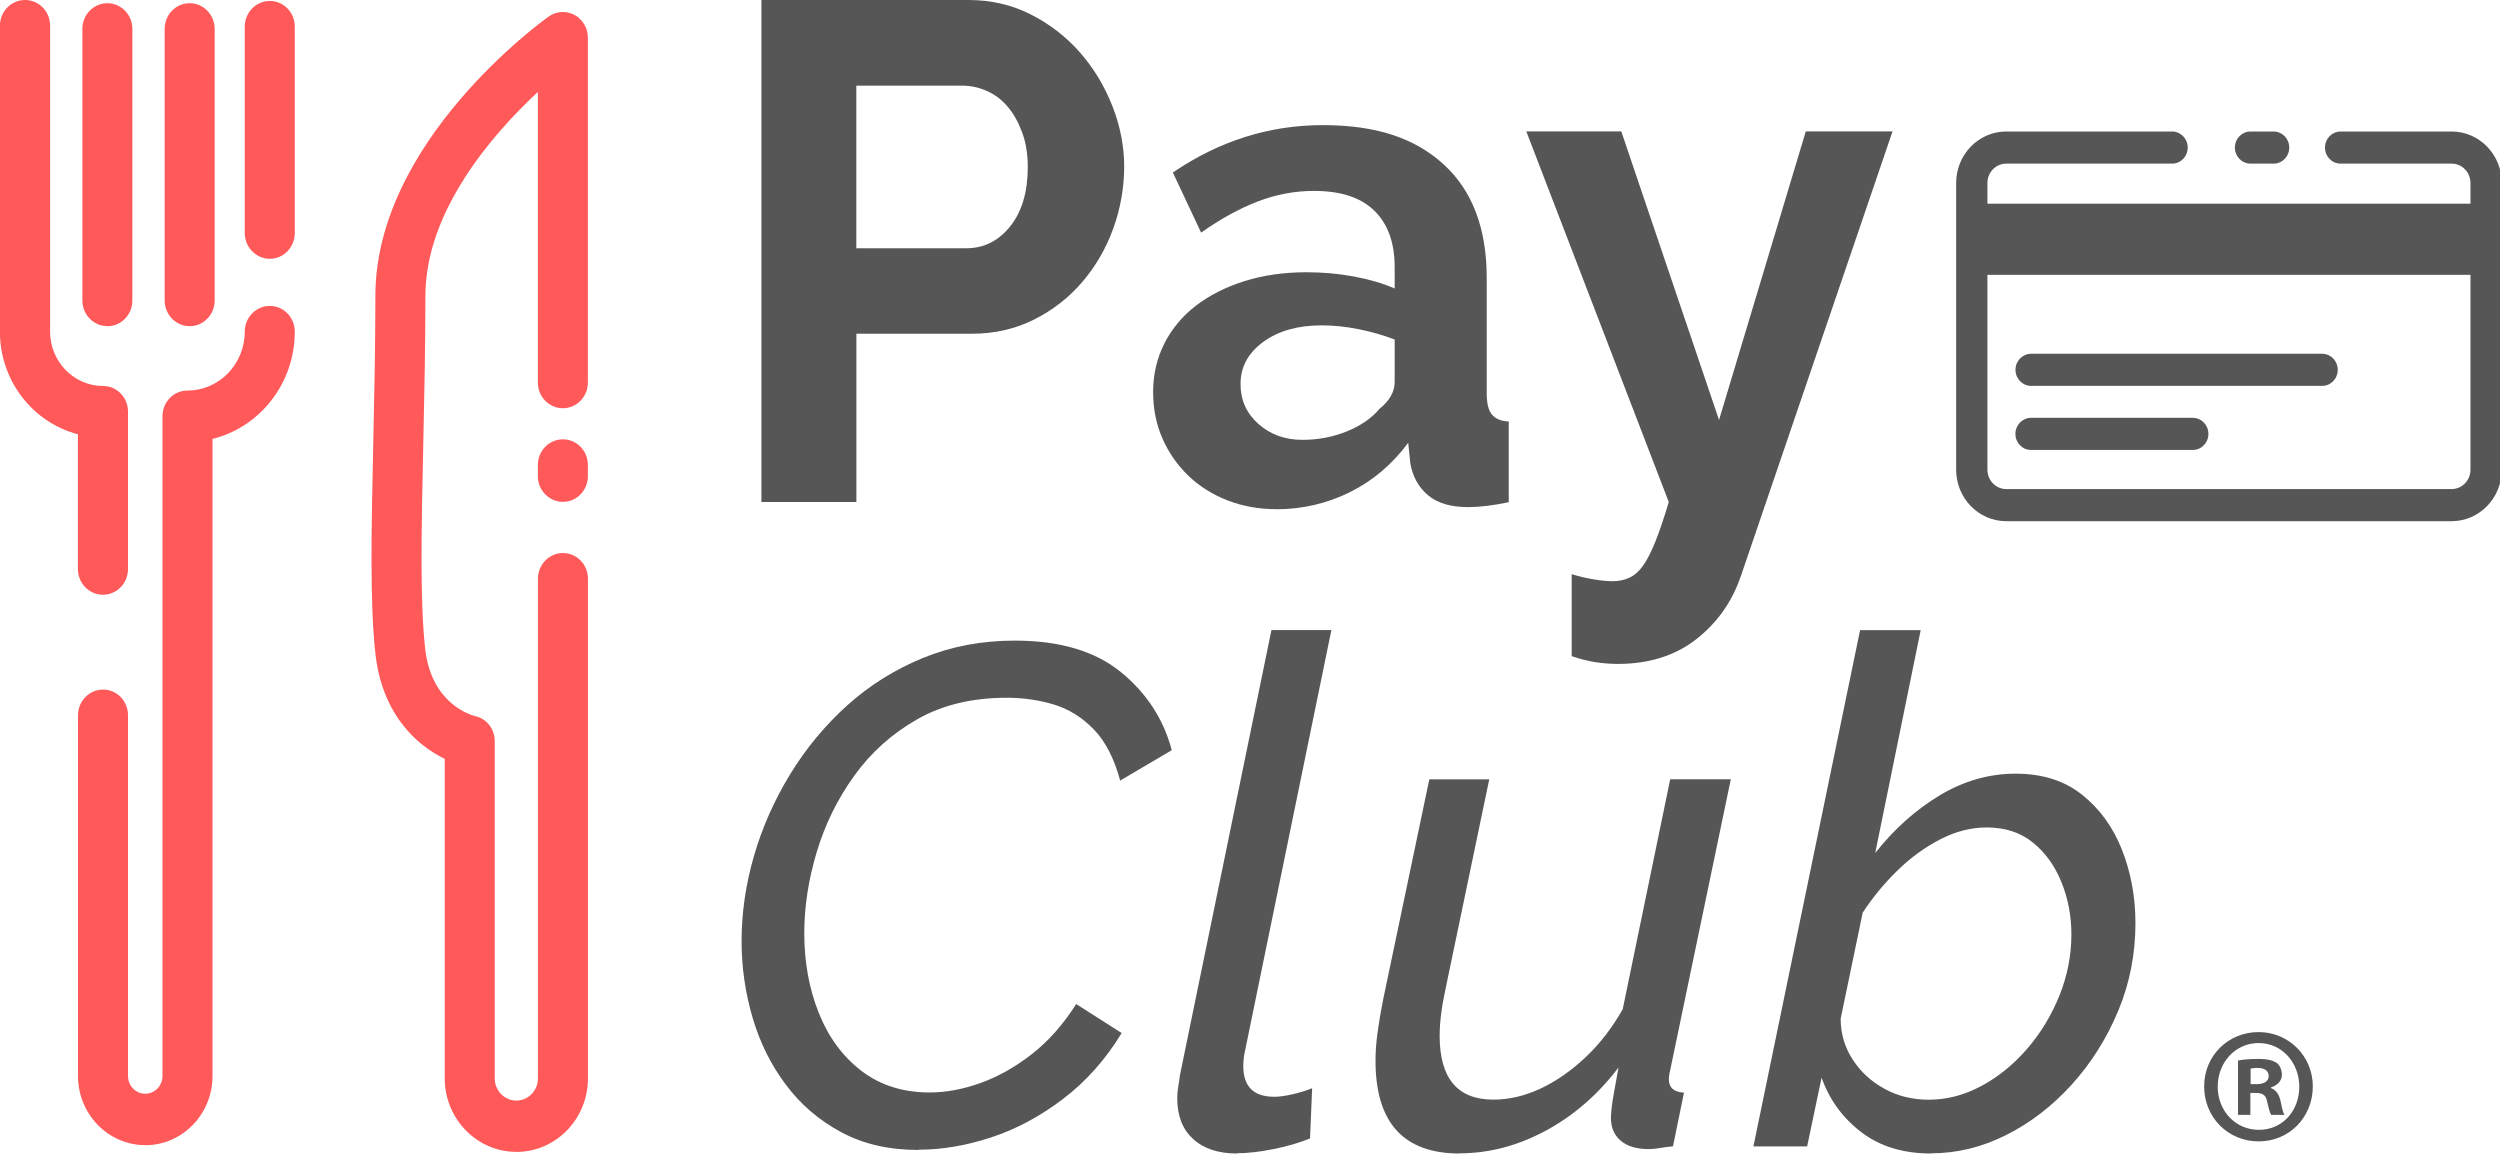 <svg width="557" height="257" viewBox="0 0 557 257" fill="none" xmlns="http://www.w3.org/2000/svg">
<g clip-path="url(#clip0_1095_4774)">
<path d="M169.644 111.869V0H215.806C220.806 0 225.451 1.077 229.683 3.232C233.915 5.387 237.586 8.215 240.657 11.735C243.728 15.256 246.125 19.238 247.867 23.701C249.609 28.164 250.47 32.666 250.47 37.168C250.47 41.669 249.646 46.498 248.017 50.961C246.387 55.425 244.084 59.388 241.106 62.85C238.148 66.313 234.571 69.103 230.376 71.2C226.181 73.297 221.574 74.355 216.574 74.355H190.805V111.85H169.644V111.869ZM190.805 55.309H215.338C219.214 55.309 222.473 53.674 225.076 50.423C227.679 47.172 228.99 42.766 228.99 37.187C228.99 34.359 228.578 31.8 227.754 29.549C226.93 27.299 225.863 25.375 224.533 23.797C223.203 22.22 221.649 21.046 219.851 20.258C218.053 19.469 216.255 19.084 214.401 19.084H190.787V55.328L190.805 55.309Z" fill="#565656"/>
<path d="M284.366 113.446C280.471 113.446 276.857 112.792 273.486 111.484C270.115 110.176 267.193 108.329 264.74 105.963C262.287 103.596 260.377 100.845 258.991 97.69C257.605 94.535 256.912 91.073 256.912 87.283C256.912 83.493 257.755 79.799 259.44 76.49C261.126 73.181 263.485 70.373 266.5 68.064C269.516 65.755 273.111 63.947 277.306 62.62C281.501 61.311 286.108 60.657 291.108 60.657C294.685 60.657 298.187 60.965 301.614 61.6C305.041 62.235 308.075 63.12 310.734 64.274V59.541C310.734 54.078 309.217 49.884 306.202 46.941C303.187 43.997 298.711 42.535 292.775 42.535C288.486 42.535 284.291 43.324 280.19 44.901C276.107 46.479 271.913 48.788 267.605 51.827L261.313 38.438C271.632 31.396 282.793 27.876 294.741 27.876C306.689 27.876 315.266 30.8 321.652 36.629C328.038 42.458 331.24 50.884 331.24 61.927V87.61C331.24 89.822 331.615 91.4 332.383 92.342C333.15 93.285 334.405 93.824 336.147 93.92V111.888C332.663 112.619 329.648 112.985 327.102 112.985C323.206 112.985 320.229 112.1 318.131 110.311C316.034 108.521 314.723 106.155 314.217 103.212L313.749 98.652C310.172 103.481 305.827 107.155 300.715 109.676C295.602 112.196 290.134 113.466 284.31 113.466L284.366 113.446ZM290.19 97.998C293.674 97.998 296.97 97.363 300.078 96.113C303.187 94.843 305.621 93.169 307.363 91.073C309.61 89.283 310.734 87.283 310.734 85.09V75.644C308.281 74.701 305.621 73.931 302.756 73.354C299.891 72.777 297.138 72.489 294.479 72.489C289.16 72.489 284.816 73.72 281.445 76.182C278.074 78.645 276.388 81.781 276.388 85.551C276.388 89.129 277.718 92.092 280.377 94.458C283.036 96.825 286.314 97.998 290.19 97.998Z" fill="#565656"/>
<path d="M350.173 127.932C351.915 128.452 353.6 128.856 355.23 129.106C356.859 129.375 358.245 129.491 359.368 129.491C360.698 129.491 361.915 129.221 363.057 128.702C364.181 128.183 365.211 127.259 366.129 125.951C367.046 124.643 367.964 122.815 368.882 120.507C369.799 118.198 370.773 115.312 371.803 111.85L340.061 29.28H361.222L383.002 93.573L402.328 29.28H421.655L387.908 128.221C385.961 133.992 382.646 138.725 377.946 142.399C373.245 146.074 367.421 147.921 360.454 147.921C358.825 147.921 357.158 147.786 355.473 147.536C353.788 147.267 352.027 146.824 350.173 146.189V127.913V127.932Z" fill="#565656"/>
<path d="M204.626 256.211C198.09 256.211 192.36 254.903 187.453 252.267C182.547 249.651 178.427 246.131 175.112 241.706C171.797 237.3 169.306 232.298 167.677 226.739C166.048 221.179 165.224 215.504 165.224 209.713C165.224 203.403 166.142 197.093 167.977 190.725C169.812 184.377 172.509 178.297 176.029 172.526C179.55 166.755 183.801 161.637 188.764 157.155C193.727 152.692 199.345 149.171 205.637 146.593C211.929 144.015 218.746 142.727 226.106 142.727C236.125 142.727 243.99 145.074 249.721 149.729C255.451 154.404 259.234 160.214 261.069 167.139L249.571 173.911C248.241 168.967 246.275 165.158 243.672 162.484C241.069 159.81 238.091 157.963 234.777 156.963C231.462 155.962 227.96 155.462 224.271 155.462C216.611 155.462 209.963 157.059 204.326 160.272C198.708 163.484 194.026 167.678 190.3 172.872C186.573 178.067 183.782 183.742 181.947 189.898C180.112 196.035 179.194 202.056 179.194 207.943C179.194 214.349 180.262 220.256 182.415 225.661C184.569 231.067 187.734 235.377 191.929 238.589C196.124 241.802 201.18 243.399 207.117 243.399C210.806 243.399 214.607 242.687 218.54 241.263C222.473 239.84 226.293 237.685 229.964 234.799C233.653 231.914 236.911 228.201 239.777 223.699L249.908 230.163C246.331 236.05 241.987 240.936 236.874 244.822C231.761 248.708 226.424 251.575 220.844 253.403C215.263 255.249 209.869 256.154 204.663 256.154L204.626 256.211Z" fill="#565656"/>
<path d="M275.621 257C271.426 257 268.148 255.923 265.808 253.749C263.448 251.594 262.287 248.555 262.287 244.649C262.287 243.803 262.362 242.956 262.512 242.11C262.661 241.263 262.792 240.417 262.886 239.57L283.28 140.379H296.632L277.306 234.549C277.194 235.069 277.119 235.569 277.081 236.05C277.025 236.531 277.006 237.031 277.006 237.55C277.006 242.091 279.31 244.361 283.917 244.361C285.04 244.361 286.389 244.168 287.981 243.803C289.572 243.437 291.014 242.995 292.344 242.456L291.876 253.633C289.628 254.576 286.951 255.365 283.823 256C280.696 256.635 277.961 256.942 275.621 256.942V257Z" fill="#565656"/>
<path d="M325.173 257C312.7 257 306.464 250.113 306.464 236.319C306.464 234.338 306.614 232.222 306.932 229.971C307.232 227.72 307.644 225.296 308.168 222.68L318.449 173.642H331.802L322.139 219.967C321.221 224.142 320.753 227.739 320.753 230.759C320.753 240.263 324.742 244.996 332.72 244.996C336.203 244.996 339.667 244.188 343.151 242.572C346.634 240.956 349.967 238.647 353.188 235.627C356.409 232.606 359.2 229.009 361.541 224.853L372.122 173.623H385.624L372.122 238.416C372.028 238.839 371.934 239.205 371.897 239.513C371.841 239.821 371.822 240.148 371.822 240.455C371.822 242.341 372.946 243.322 375.193 243.437L372.74 255.403C371.616 255.499 370.623 255.634 369.743 255.788C368.882 255.942 368.076 256.019 367.365 256.019C364.612 256.019 362.515 255.384 361.073 254.134C359.631 252.883 358.919 251.209 358.919 249.112C358.919 248.497 358.975 247.727 359.069 246.842C359.162 245.957 359.35 244.784 359.612 243.322C359.874 241.86 360.192 240.032 360.604 237.839C355.997 243.899 350.585 248.593 344.349 251.94C338.113 255.288 331.727 256.962 325.173 256.962V257Z" fill="#565656"/>
<path d="M430.232 257C423.996 257 418.808 255.403 414.67 252.229C410.531 249.055 407.591 245.015 405.849 240.109L402.628 255.422H390.661L414.426 140.399H427.928L417.797 190.052C421.992 184.742 426.767 180.452 432.142 177.22C437.517 173.988 443.154 172.372 449.09 172.372C455.027 172.372 459.952 173.93 463.885 177.066C467.817 180.202 470.795 184.28 472.78 189.34C474.765 194.4 475.776 199.844 475.776 205.673C475.776 212.56 474.503 219.063 471.937 225.219C469.372 231.375 465.926 236.839 461.581 241.648C457.236 246.438 452.349 250.19 446.937 252.902C441.524 255.615 435.944 256.962 430.213 256.962L430.232 257ZM429.764 245.015C433.753 245.015 437.629 243.995 441.412 241.975C445.195 239.955 448.603 237.185 451.618 233.703C454.633 230.221 457.03 226.277 458.828 221.852C460.607 217.427 461.506 212.887 461.506 208.213C461.506 204.057 460.757 200.152 459.278 196.516C457.798 192.88 455.682 189.936 452.91 187.705C450.158 185.473 446.73 184.357 442.629 184.357C439.146 184.357 435.7 185.242 432.273 187.012C428.846 188.782 425.681 191.091 422.76 193.938C419.838 196.785 417.254 199.921 415.007 203.345L410.1 226.97C410.1 230.298 410.999 233.318 412.778 236.069C414.557 238.82 416.936 240.994 419.913 242.61C422.872 244.226 426.149 245.015 429.726 245.015H429.764Z" fill="#565656"/>
<path d="M115.041 256.634C106.239 256.634 99.085 249.286 99.085 240.244V169.082C97.643 168.371 95.977 167.409 94.272 166.062C90.115 162.792 84.909 156.636 83.673 145.939C82.381 134.647 82.737 117.948 83.167 98.575C83.392 88.014 83.635 77.106 83.635 65.928C83.635 31.589 120.659 4.829 122.232 3.694C123.936 2.482 126.146 2.347 128 3.328C129.835 4.309 130.978 6.272 130.978 8.407V85.224C130.978 88.379 128.487 90.957 125.416 90.957C122.344 90.957 119.835 88.398 119.835 85.224V20.488C109.816 29.8 94.778 46.979 94.778 65.948C94.778 77.26 94.535 88.245 94.31 98.864C93.898 117.794 93.542 134.146 94.741 144.631C96.126 156.809 104.891 159.31 105.883 159.56C108.449 160.118 110.228 162.445 110.228 165.139V240.263C110.228 242.976 112.382 245.207 115.041 245.207C117.7 245.207 119.854 242.995 119.854 240.263V128.952C119.854 125.797 122.344 123.219 125.434 123.219C128.524 123.219 130.996 125.778 130.996 128.952V240.263C130.996 249.305 123.843 256.654 115.041 256.654" fill="#FF595A"/>
<path d="M125.416 111.811C122.344 111.811 119.835 109.252 119.835 106.097V103.596C119.835 100.441 122.326 97.883 125.416 97.883C128.506 97.883 130.978 100.441 130.978 103.596V106.097C130.978 109.252 128.487 111.811 125.416 111.811Z" fill="#FF595A"/>
<path d="M60.114 57.656C57.043 57.656 54.533 55.097 54.533 51.923V5.945C54.533 2.789 57.024 0.212 60.114 0.212C63.204 0.212 65.676 2.77 65.676 5.945V51.923C65.676 55.078 63.185 57.656 60.114 57.656Z" fill="#FF595A"/>
<path d="M32.36 255.134C24.102 255.134 17.379 248.227 17.379 239.744V159.367C17.379 156.212 19.869 153.634 22.959 153.634C26.049 153.634 28.521 156.193 28.521 159.367V239.744C28.521 241.917 30.244 243.687 32.36 243.687C34.477 243.687 36.2 241.917 36.2 239.744V92.727C36.2 89.572 38.69 87.013 41.761 87.013C48.803 87.013 54.533 81.126 54.533 73.893C54.533 70.738 57.024 68.16 60.114 68.16C63.204 68.16 65.676 70.719 65.676 73.893C65.676 85.474 57.848 95.209 47.342 97.787V239.763C47.342 248.247 40.619 255.153 32.36 255.153" fill="#FF595A"/>
<path d="M22.939 132.511C19.868 132.511 17.358 129.952 17.358 126.778V96.748C7.396 94.189 -0.02 84.897 -0.02 73.874V5.714C-0.002 2.559 2.489 0 5.579 0C8.669 0 11.16 2.559 11.16 5.714V73.874C11.16 80.569 16.46 85.994 22.958 85.994C26.029 85.994 28.52 88.552 28.52 91.727V126.778C28.52 129.933 26.029 132.511 22.958 132.511" fill="#FF595A"/>
<path d="M23.915 72.662C20.843 72.662 18.352 70.103 18.352 66.929V6.445C18.352 3.29 20.843 0.712 23.915 0.712C26.986 0.712 29.495 3.27 29.495 6.445V66.948C29.495 70.103 27.005 72.681 23.915 72.681" fill="#FF595A"/>
<path d="M42.248 72.662C39.177 72.662 36.687 70.103 36.687 66.929V6.445C36.687 3.29 39.177 0.712 42.248 0.712C45.32 0.712 47.829 3.27 47.829 6.445V66.948C47.829 70.103 45.339 72.681 42.248 72.681" fill="#FF595A"/>
<path d="M515.296 242.048C515.296 248.916 510.053 254.303 503.217 254.303C496.382 254.303 491.082 248.916 491.082 242.048C491.082 235.18 496.475 229.947 503.217 229.947C509.959 229.947 515.296 235.334 515.296 242.048ZM494.097 242.048C494.097 247.435 497.974 251.725 503.292 251.725C508.611 251.725 512.281 247.435 512.281 242.125C512.281 236.815 508.48 232.391 503.236 232.391C497.992 232.391 494.116 236.738 494.116 242.067M501.363 248.397H498.629V236.296C499.697 236.065 501.213 235.93 503.161 235.93C505.39 235.93 506.401 236.296 507.262 236.815C507.918 237.335 508.405 238.297 508.405 239.47C508.405 240.798 507.393 241.836 505.97 242.279V242.433C507.112 242.875 507.768 243.76 508.124 245.376C508.48 247.223 508.704 247.954 508.985 248.397H506.045C505.689 247.954 505.464 246.838 505.109 245.434C504.884 244.107 504.172 243.51 502.674 243.51H501.382V248.377L501.363 248.397ZM501.438 241.548H502.73C504.229 241.548 505.464 241.028 505.464 239.778C505.464 238.662 504.678 237.931 502.955 237.931C502.243 237.931 501.738 238.008 501.438 238.085V241.548Z" fill="#565656"/>
<path d="M546.228 116.12H446.992C440.831 116.12 435.831 110.984 435.831 104.654V40.765C435.831 34.436 440.831 29.299 446.992 29.299H483.941C485.87 29.299 487.424 30.896 487.424 32.877C487.424 34.859 485.87 36.456 483.941 36.456H446.992C444.689 36.456 442.798 38.38 442.798 40.765V104.654C442.798 107.021 444.67 108.964 446.992 108.964H546.228C548.531 108.964 550.423 107.04 550.423 104.654V40.765C550.423 38.399 548.55 36.456 546.228 36.456H521.489C519.56 36.456 518.006 34.859 518.006 32.877C518.006 30.896 519.56 29.299 521.489 29.299H546.228C552.389 29.299 557.389 34.436 557.389 40.765V104.654C557.389 110.984 552.389 116.12 546.228 116.12Z" fill="#565656"/>
<path d="M506.564 36.456H501.414C499.485 36.456 497.93 34.859 497.93 32.877C497.93 30.896 499.485 29.299 501.414 29.299H506.564C508.493 29.299 510.047 30.896 510.047 32.877C510.047 34.859 508.493 36.456 506.564 36.456Z" fill="#565656"/>
<path d="M517.369 85.974H452.536C450.607 85.974 449.052 84.377 449.052 82.396C449.052 80.415 450.607 78.818 452.536 78.818H517.369C519.298 78.818 520.852 80.415 520.852 82.396C520.852 84.377 519.298 85.974 517.369 85.974Z" fill="#565656"/>
<path d="M488.548 100.249H452.517C450.588 100.249 449.034 98.652 449.034 96.671C449.034 94.689 450.588 93.092 452.517 93.092H488.548C490.477 93.092 492.031 94.689 492.031 96.671C492.031 98.652 490.477 100.249 488.548 100.249Z" fill="#565656"/>
<path d="M553.906 45.382H440.681V61.234H553.906V45.382Z" fill="#565656"/>
</g>
<defs>
<clipPath id="clip0_1095_4774">
<rect width="557" height="257" fill="white"/>
</clipPath>
</defs>
</svg>
